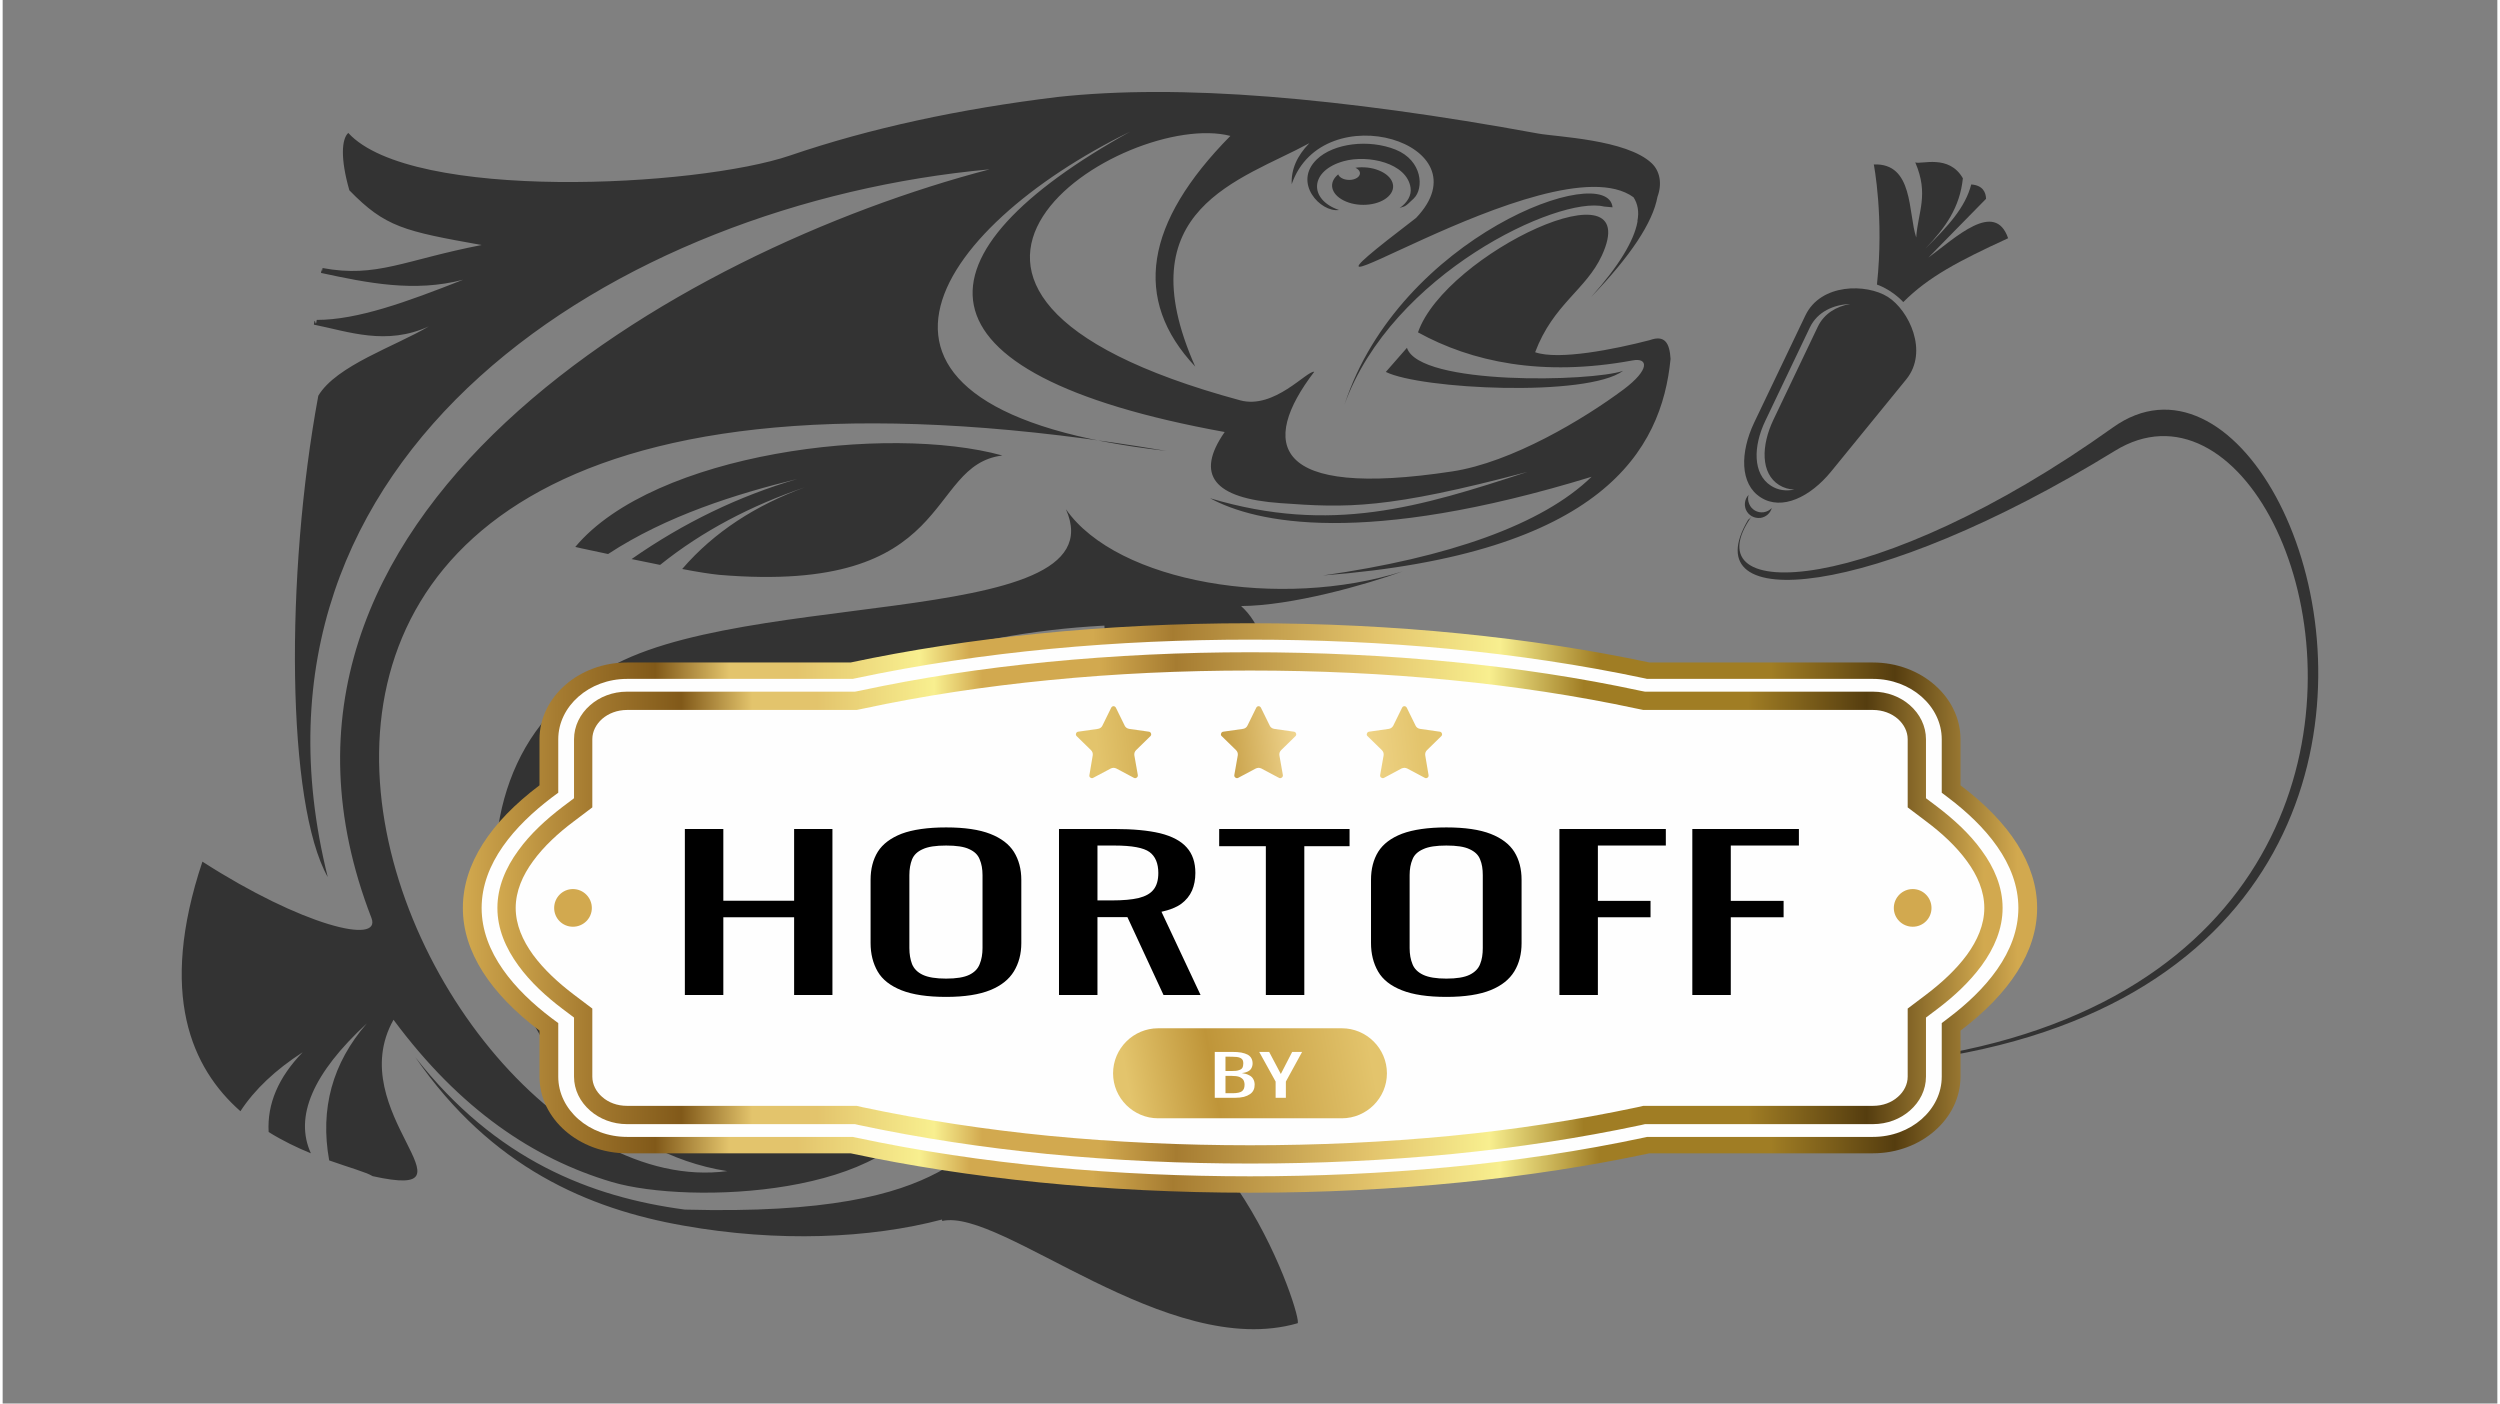 <?xml version="1.0" encoding="UTF-8"?>
<!DOCTYPE svg PUBLIC "-//W3C//DTD SVG 1.1//EN" "http://www.w3.org/Graphics/SVG/1.1/DTD/svg11.dtd">
<!-- Creator: CorelDRAW -->
<svg xmlns="http://www.w3.org/2000/svg" xml:space="preserve" width="114px" height="64px" version="1.1" style="shape-rendering:geometricPrecision; text-rendering:geometricPrecision; image-rendering:optimizeQuality; fill-rule:evenodd; clip-rule:evenodd"
viewBox="0 0 15.823 8.902"
 xmlns:xlink="http://www.w3.org/1999/xlink"
 xmlns:xodm="http://www.corel.com/coreldraw/odm/2003">
 <rect x="0" y="0" width="15.823" height="8.902" fill="#808080" stroke="none"/>
 <defs>
  <style type="text/css">
   <![CDATA[
    .fil0 {fill:none}
    .fil2 {fill:#FEFEFE}
    .fil1 {fill:#333333}
    .fil7 {fill:black;fill-rule:nonzero}
    .fil5 {fill:#D2A94F;fill-rule:nonzero}
    .fil8 {fill:white;fill-rule:nonzero}
    .fil6 {fill:url(#id0);fill-rule:nonzero}
    .fil3 {fill:url(#id1);fill-rule:nonzero}
    .fil9 {fill:url(#id2);fill-rule:nonzero}
    .fil4 {fill:url(#id3);fill-rule:nonzero}
   ]]>
  </style>
  <linearGradient id="id0" gradientUnits="userSpaceOnUse" x1="8.675" y1="6.672" x2="7.148" y2="6.943">
   <stop offset="0" style="stop-opacity:1; stop-color:#E3C46C"/>
   <stop offset="0.651" style="stop-opacity:1; stop-color:#BF9539"/>
   <stop offset="1" style="stop-opacity:1; stop-color:#E3C46C"/>
  </linearGradient>
  <linearGradient id="id1" gradientUnits="userSpaceOnUse" x1="2.919" y1="5.759" x2="12.904" y2="5.759">
   <stop offset="0" style="stop-opacity:1; stop-color:#D2A94F"/>
   <stop offset="0.059" style="stop-opacity:1; stop-color:#A67C31"/>
   <stop offset="0.122" style="stop-opacity:1; stop-color:#815919"/>
   <stop offset="0.169" style="stop-opacity:1; stop-color:#E3C46C"/>
   <stop offset="0.212" style="stop-opacity:1; stop-color:#E3C46C"/>
   <stop offset="0.29" style="stop-opacity:1; stop-color:#F8EF8F"/>
   <stop offset="0.322" style="stop-opacity:1; stop-color:#D2A94F"/>
   <stop offset="0.4" style="stop-opacity:1; stop-color:#D2A94F"/>
   <stop offset="0.451" style="stop-opacity:1; stop-color:#A67C31"/>
   <stop offset="0.58" style="stop-opacity:1; stop-color:#E3C46C"/>
   <stop offset="0.659" style="stop-opacity:1; stop-color:#F8EF8F"/>
   <stop offset="0.722" style="stop-opacity:1; stop-color:#A07D24"/>
   <stop offset="0.831" style="stop-opacity:1; stop-color:#A07D24"/>
   <stop offset="0.91" style="stop-opacity:1; stop-color:#553D0F"/>
   <stop offset="0.988" style="stop-opacity:1; stop-color:#D2A94F"/>
   <stop offset="1" style="stop-opacity:1; stop-color:#D2A94F"/>
  </linearGradient>
  <linearGradient id="id2" gradientUnits="userSpaceOnUse" x1="8.99" y1="4.599" x2="6.947" y2="4.816">
   <stop offset="0" style="stop-opacity:1; stop-color:#E3C46C"/>
   <stop offset="0.329" style="stop-opacity:1; stop-color:#FAE2A0"/>
   <stop offset="0.651" style="stop-opacity:1; stop-color:#BF9539"/>
   <stop offset="1" style="stop-opacity:1; stop-color:#E3C46C"/>
  </linearGradient>
  <linearGradient id="id3" gradientUnits="userSpaceOnUse" xlink:href="#id1" x1="3.138" y1="5.759" x2="12.685" y2="5.759">
  </linearGradient>
 </defs>
 <g id="Слой_x0020_1">
  <g id="_2100353914560">
   <polygon class="fil0" points="0,0 15.823,0 15.823,8.902 0,8.902 "/>
   <path class="fil1" d="M13.398 2.859c1.544,-0.949 3.077,5.724 -5.167,3.429 0,0 0.001,0 0,0 8.56,2.362 6.658,-4.651 5.154,-3.577 -1.504,1.075 -2.692,1.131 -2.291,0.563 -0.006,0.009 -0.014,0.017 -0.023,0.023 -0.359,0.605 0.783,0.511 2.327,-0.438z"/>
   <path class="fil1" d="M6.744 3.23c0.326,0.467 1.362,0.639 2.136,0.394 -0.24,0.087 -0.705,0.218 -1.025,0.22 0.241,0.216 0.252,0.742 -0.108,1.319 -0.007,-0.007 -0.038,-0.038 -0.084,-0.085 0.069,-0.201 0.108,-0.389 0.118,-0.566 -0.052,0.203 -0.114,0.368 -0.185,0.495 -0.023,-0.025 -0.048,-0.052 -0.073,-0.081 0.07,-0.098 0.124,-0.213 0.16,-0.343 -0.062,0.12 -0.129,0.219 -0.2,0.298 -0.216,-0.249 -0.486,-0.616 -0.495,-0.913 -1.9,0.099 -3.004,1.181 -2.974,1.429 0.015,0.116 0.267,0.135 0.606,0.094 0.195,-0.033 0.498,-0.109 0.317,0.145 -0.024,0.035 -0.041,0.078 -0.051,0.127 -0.171,0.007 -0.335,-0.02 -0.492,-0.081 0.165,0.137 0.325,0.215 0.482,0.234 0.002,0.047 0.008,0.096 0.016,0.144 -0.187,-0.031 -0.337,-0.097 -0.449,-0.199 0.111,0.138 0.27,0.247 0.479,0.326 0.027,0.097 0.064,0.186 0.104,0.256 0.234,0.41 -1.026,-0.165 -1.18,-0.677 1.237,2.842 1.903,-0.427 2.494,-0.894 0.013,-0.01 0.03,-0.02 0.046,-0.028 0.923,1.152 0.567,1.911 0.249,2.021 -0.124,0.042 0.068,0.041 0.151,0.034 0.968,-0.085 1.467,1.482 1.427,1.494 -0.824,0.238 -1.878,-0.732 -2.253,-0.649 -0.001,0 -0.002,-0.003 -0.002,-0.009 -0.46,0.121 -1.041,0.145 -1.638,0.039 -0.604,-0.106 -1.221,-0.369 -1.703,-1.069 0.51,0.653 1.115,0.888 1.71,0.967 1.807,0.049 1.737,-0.474 2.212,-0.619 -0.004,-0.071 -0.428,-0.133 -0.67,-0.065 -0.194,0.599 -1.51,0.655 -2.005,0.509 -0.498,-0.148 -0.963,-0.46 -1.385,-1.029 -0.329,0.585 0.587,1.151 -0.132,0.992 -0.043,-0.026 -0.147,-0.054 -0.276,-0.1 -0.059,-0.327 0.02,-0.617 0.239,-0.869 -0.343,0.317 -0.461,0.592 -0.355,0.824 -0.086,-0.035 -0.178,-0.079 -0.268,-0.135 -0.01,-0.179 0.062,-0.347 0.216,-0.506 -0.172,0.111 -0.304,0.235 -0.395,0.374 -0.31,-0.273 -0.522,-0.742 -0.241,-1.583 0.633,0.407 1.139,0.53 1.072,0.357 -0.993,-2.566 1.959,-4.236 3.921,-4.748 -2.352,0.215 -4.87,1.792 -4.198,4.489 -0.262,-0.465 -0.271,-1.914 -0.06,-3.053 0.114,-0.192 0.492,-0.315 0.701,-0.44 -0.27,0.124 -0.509,0.033 -0.729,-0.011 0.008,-0.068 0.01,0.036 0.018,-0.03 0.257,0 0.567,-0.112 0.929,-0.255 -0.31,0.082 -0.609,0.02 -0.902,-0.043 0.008,-0.063 0.001,0.029 0.01,-0.031 0.344,0.064 0.518,-0.051 1.009,-0.146 -0.492,-0.088 -0.611,-0.113 -0.839,-0.347 -0.058,-0.203 -0.049,-0.325 -0.007,-0.364 0.4,0.437 2.211,0.345 2.803,0.143 0.507,-0.173 1.073,-0.295 1.696,-0.371 0.387,-0.042 0.833,-0.042 1.34,-0.002 0.506,0.04 1.077,0.118 1.709,0.234 0.114,0.021 0.56,0.037 0.719,0.188 0.052,0.049 0.068,0.129 0.037,0.213 -0.03,0.164 -0.171,0.376 -0.421,0.636 0.175,-0.196 0.272,-0.356 0.294,-0.477 0,-0.002 0.001,-0.005 0,-0.007 0.011,-0.058 0.002,-0.107 -0.025,-0.149 -0.52,-0.378 -2.567,1.04 -1.379,0.131 0.449,-0.471 -0.591,-0.786 -0.789,-0.214 -0.004,-0.092 0.032,-0.178 0.112,-0.26 -0.434,0.236 -1.169,0.414 -0.724,1.417 -0.401,-0.427 -0.319,-0.913 0.223,-1.463 -0.665,-0.173 -2.527,0.976 0.062,1.677 0.217,0.059 0.424,-0.19 0.47,-0.181 -0.347,0.454 -0.274,0.807 0.875,0.632 0.377,-0.057 0.835,-0.332 1.087,-0.52 0.168,-0.126 0.157,-0.203 0.057,-0.184 -0.574,0.106 -1.022,0.009 -1.361,-0.178 0.174,-0.502 1.448,-1.098 1.166,-0.487 -0.1,0.217 -0.308,0.308 -0.423,0.613 0.149,0.052 0.501,-0.018 0.728,-0.077 0.094,-0.034 0.125,0.018 0.131,0.119 -0.056,0.579 -0.432,1.237 -2.205,1.374 0.798,-0.114 1.393,-0.323 1.704,-0.626 -1.444,0.443 -2.129,0.294 -2.42,0.136 0.77,0.23 1.331,0.056 2.013,-0.167 -0.894,0.237 -1.144,0.229 -1.567,0.198 -0.424,-0.03 -0.542,-0.18 -0.353,-0.451 -2.055,-0.373 -1.988,-1.134 -0.6,-1.905 -1.242,0.608 -2.063,1.766 0.23,2.025 -7.509,-1.274 -4.878,4.845 -2.785,4.568 -1.443,-0.227 -2.006,-2.409 -0.866,-3.115 0.759,-0.608 3.368,-0.289 3.014,-1.083zm-0.403 -0.341c-0.728,-0.201 -2.209,-0.018 -2.709,0.58 0,0 0.04,0.01 0.208,0.045 0.371,-0.243 0.812,-0.381 1.2,-0.476 -0.372,0.109 -0.722,0.278 -1.051,0.508l0.181 0.037c0.269,-0.216 0.579,-0.377 0.917,-0.492 -0.308,0.113 -0.573,0.281 -0.777,0.518 0.098,0.019 0.183,0.032 0.234,0.037 1.514,0.128 1.3,-0.695 1.797,-0.757zm2.448 -1.643c0.058,-0.055 0.03,-0.129 -0.06,-0.165 -0.046,-0.019 -0.1,-0.024 -0.149,-0.017 0.03,0.014 0.038,0.038 0.018,0.058 -0.021,0.02 -0.064,0.025 -0.096,0.012 -0.017,-0.007 -0.027,-0.017 -0.031,-0.028 -0.003,0.002 -0.006,0.005 -0.009,0.008 -0.057,0.055 -0.03,0.128 0.06,0.165 0.09,0.037 0.21,0.022 0.267,-0.033zm0.141 -0.055c0.007,0.047 -0.019,0.093 -0.07,0.129 0.035,-0.016 0.025,0.003 0.09,-0.061 0.066,-0.063 0.056,-0.241 -0.115,-0.31 -0.17,-0.068 -0.393,-0.041 -0.5,0.062 -0.153,0.148 0.024,0.338 0.141,0.321 -0.193,-0.066 -0.188,-0.25 0.031,-0.31 0.153,-0.042 0.4,0.011 0.423,0.169zm-0.023 1.015c0.078,0.241 1.175,0.215 1.371,0.146 -0.23,0.169 -1.284,0.117 -1.505,0.007l0.134 -0.153zm1.304 -0.891c-0.03,-0.3 -1.352,0.182 -1.7,1.251 0.299,-0.83 1.359,-1.326 1.646,-1.256l0.054 0.005z"/>
   <path class="fil2" d="M7.912 3.966c0.917,0 1.777,0.091 2.514,0.248l1.408 0c0.302,0 0.55,0.217 0.55,0.483l0 0.29c0.309,0.233 0.482,0.495 0.482,0.772 0,0.276 -0.173,0.538 -0.482,0.772l0 0.29c0,0.265 -0.248,0.483 -0.55,0.483l-1.408 0c-0.737,0.157 -1.597,0.247 -2.514,0.247 -0.918,0 -1.778,-0.09 -2.515,-0.247l-1.408 0c-0.303,0 -0.55,-0.218 -0.55,-0.483l0 -0.29c-0.309,-0.234 -0.482,-0.496 -0.482,-0.772 0,-0.277 0.173,-0.539 0.482,-0.772l0 -0.29c0,-0.266 0.247,-0.483 0.55,-0.483l1.408 0c0.737,-0.157 1.597,-0.248 2.515,-0.248z"/>
   <path class="fil3" d="M7.912 4.057c-0.836,0 -1.694,0.073 -2.506,0.246l-0.014 0.003 -1.432 0c-0.24,0 -0.436,0.173 -0.436,0.383l0 0.339 -0.042 0.031c-0.234,0.178 -0.444,0.416 -0.444,0.7 0,0.283 0.21,0.522 0.444,0.699l0.042 0.031 0 0.34c0,0.21 0.196,0.382 0.436,0.382l1.432 0 0.014 0.003c0.812,0.174 1.67,0.247 2.506,0.247 0.835,0 1.693,-0.073 2.505,-0.247l0.014 -0.003 1.432 0c0.24,0 0.436,-0.172 0.436,-0.382l0 -0.34 0.041 -0.031c0.235,-0.177 0.445,-0.416 0.445,-0.699 0,-0.284 -0.21,-0.522 -0.445,-0.7l-0.041 -0.031 0 -0.339c0,-0.21 -0.196,-0.383 -0.436,-0.383l-1.433 0 -0.013 -0.003c-0.813,-0.173 -1.67,-0.246 -2.505,-0.246zm0 -0.104c0.924,0 1.79,0.091 2.533,0.249l1.418 0c0.305,0 0.555,0.219 0.555,0.487l0 0.292c0.311,0.235 0.486,0.499 0.486,0.778 0,0.278 -0.175,0.542 -0.486,0.778l0 0.292c0,0.267 -0.25,0.486 -0.555,0.486l-1.418 0c-0.743,0.159 -1.609,0.25 -2.533,0.25 -0.925,0 -1.791,-0.091 -2.534,-0.25l-1.418 0c-0.305,0 -0.555,-0.219 -0.555,-0.486l0 -0.292c-0.312,-0.236 -0.486,-0.5 -0.486,-0.778 0,-0.279 0.174,-0.543 0.486,-0.778l0 -0.292c0,-0.268 0.25,-0.487 0.555,-0.487l1.418 0c0.743,-0.158 1.609,-0.249 2.534,-0.249l0 0z"/>
   <path class="fil4" d="M6.624 4.199c0.429,-0.042 0.861,-0.062 1.288,-0.062 0.426,0 0.858,0.02 1.287,0.062 0.403,0.039 0.802,0.099 1.192,0.183l0.026 0.005 1.446 0c0.091,0 0.174,0.033 0.234,0.086 0.063,0.055 0.102,0.132 0.102,0.216l0 0.374 0.073 0.055c0.102,0.078 0.204,0.17 0.28,0.276 0.08,0.109 0.133,0.232 0.133,0.365 0,0.133 -0.053,0.255 -0.133,0.365 -0.077,0.105 -0.178,0.198 -0.28,0.275l-0.073 0.055 0 0.375c0,0.084 -0.039,0.16 -0.102,0.215 -0.06,0.053 -0.143,0.086 -0.234,0.086l-1.446 0 -0.026 0.006c-0.39,0.083 -0.789,0.143 -1.191,0.183 -0.43,0.042 -0.862,0.061 -1.288,0.061 -0.427,0 -0.859,-0.019 -1.288,-0.061 -0.403,-0.04 -0.802,-0.1 -1.192,-0.183l-0.026 -0.006 -1.446 0c-0.091,0 -0.174,-0.033 -0.234,-0.086 -0.063,-0.055 -0.102,-0.131 -0.102,-0.215l0 -0.375 -0.073 -0.055c-0.102,-0.077 -0.204,-0.17 -0.28,-0.275 -0.08,-0.11 -0.133,-0.232 -0.133,-0.365 0,-0.133 0.053,-0.256 0.133,-0.365 0.076,-0.106 0.178,-0.198 0.28,-0.276l0.073 -0.055 0 -0.374c0,-0.084 0.039,-0.161 0.102,-0.216 0.06,-0.053 0.143,-0.086 0.234,-0.086l1.446 0 0.026 -0.005c0.39,-0.084 0.789,-0.144 1.192,-0.183zm1.288 0.054c-0.426,0 -0.854,0.019 -1.277,0.061 -0.397,0.039 -0.793,0.098 -1.179,0.181l-0.039 0.008 -1.457 0c-0.062,0 -0.118,0.022 -0.158,0.057 -0.038,0.034 -0.062,0.079 -0.062,0.129l0 0.432 -0.119 0.09c-0.095,0.071 -0.188,0.156 -0.257,0.251 -0.066,0.09 -0.11,0.19 -0.11,0.297 0,0.106 0.044,0.206 0.11,0.297 0.069,0.094 0.162,0.179 0.257,0.251l0.119 0.09 0 0.432c0,0.049 0.024,0.095 0.062,0.128 0.04,0.036 0.096,0.057 0.158,0.057l1.457 0 0.039 0.009c0.386,0.082 0.782,0.142 1.179,0.181 0.423,0.041 0.851,0.06 1.277,0.06 0.425,0 0.853,-0.019 1.276,-0.06 0.398,-0.039 0.793,-0.099 1.179,-0.181l0.039 -0.009 1.457 0c0.062,0 0.118,-0.021 0.158,-0.057 0.038,-0.033 0.062,-0.079 0.062,-0.128l0 -0.432 0.119 -0.09c0.095,-0.072 0.188,-0.157 0.257,-0.251 0.066,-0.091 0.11,-0.191 0.11,-0.297 0,-0.107 -0.044,-0.207 -0.11,-0.297 -0.069,-0.095 -0.162,-0.18 -0.257,-0.251l-0.119 -0.09 0 -0.432c0,-0.05 -0.024,-0.095 -0.062,-0.129 -0.04,-0.035 -0.096,-0.057 -0.158,-0.057l-1.457 0 -0.039 -0.008c-0.386,-0.083 -0.782,-0.142 -1.179,-0.181 -0.424,-0.042 -0.851,-0.061 -1.276,-0.061l0 0z"/>
   <path class="fil5" d="M12.115 5.639c-0.066,0 -0.12,0.054 -0.12,0.12 0,0.066 0.054,0.119 0.12,0.119 0.066,0 0.119,-0.053 0.119,-0.119 0,-0.066 -0.053,-0.12 -0.119,-0.12zm-8.498 0c0.066,0 0.12,0.054 0.12,0.12 0,0.066 -0.054,0.119 -0.12,0.119 -0.066,0 -0.119,-0.053 -0.119,-0.119 0,-0.066 0.053,-0.12 0.119,-0.12z"/>
   <path class="fil6" d="M7.329 6.522l1.165 0c0.157,0 0.286,0.128 0.286,0.286 0,0.157 -0.129,0.285 -0.286,0.285l-1.165 0c-0.157,0 -0.286,-0.128 -0.286,-0.285 0,-0.158 0.129,-0.286 0.286,-0.286z"/>
   <path class="fil7" d="M4.327 6.311l0 -1.053 0.244 0 0 0.455 0.449 0 0 -0.455 0.243 0 0 1.053 -0.243 0 0 -0.493 -0.449 0 0 0.493 -0.244 0zm1.657 0.012c-0.118,0 -0.212,-0.014 -0.283,-0.042 -0.07,-0.028 -0.121,-0.067 -0.151,-0.119 -0.03,-0.052 -0.045,-0.112 -0.045,-0.181l0 -0.4c0,-0.069 0.015,-0.129 0.046,-0.179 0.031,-0.049 0.082,-0.087 0.151,-0.114 0.07,-0.026 0.164,-0.04 0.282,-0.04 0.118,0 0.211,0.014 0.28,0.041 0.069,0.027 0.119,0.065 0.15,0.114 0.031,0.05 0.047,0.109 0.047,0.178l0 0.401c0,0.068 -0.016,0.128 -0.047,0.179 -0.031,0.051 -0.081,0.091 -0.15,0.119 -0.069,0.028 -0.162,0.043 -0.28,0.043zm0 -0.116c0.065,0 0.114,-0.008 0.147,-0.024 0.033,-0.016 0.055,-0.039 0.066,-0.068 0.012,-0.029 0.018,-0.063 0.018,-0.102l0 -0.462c0,-0.039 -0.006,-0.072 -0.018,-0.1 -0.011,-0.029 -0.033,-0.05 -0.066,-0.065 -0.033,-0.016 -0.082,-0.023 -0.147,-0.023 -0.065,0 -0.114,0.007 -0.148,0.023 -0.034,0.015 -0.056,0.036 -0.068,0.065 -0.011,0.028 -0.017,0.061 -0.017,0.1l0 0.462c0,0.039 0.006,0.073 0.017,0.102 0.012,0.029 0.034,0.052 0.068,0.068 0.034,0.016 0.083,0.024 0.148,0.024zm0.716 0.104l0 -1.053 0.352 0c0.116,0 0.213,0.009 0.289,0.027 0.076,0.019 0.133,0.049 0.169,0.09 0.037,0.041 0.055,0.095 0.055,0.162 0,0.041 -0.007,0.078 -0.021,0.111 -0.015,0.034 -0.038,0.062 -0.069,0.085 -0.032,0.023 -0.074,0.039 -0.125,0.05l0.248 0.528 -0.235 0 -0.229 -0.494 -0.19 0 0 0.494 -0.244 0zm0.244 -0.6l0.093 0c0.069,0 0.125,-0.005 0.168,-0.015 0.043,-0.011 0.075,-0.028 0.095,-0.054 0.02,-0.025 0.03,-0.06 0.03,-0.105 0,-0.061 -0.019,-0.106 -0.056,-0.133 -0.037,-0.027 -0.111,-0.041 -0.222,-0.041l-0.108 0 0 0.348zm1.068 0.6l0 -0.944 -0.296 0 0 -0.109 0.827 0 0 0.109 -0.287 0 0 0.944 -0.244 0zm1.145 0.012c-0.117,0 -0.212,-0.014 -0.282,-0.042 -0.071,-0.028 -0.121,-0.067 -0.151,-0.119 -0.03,-0.052 -0.045,-0.112 -0.045,-0.181l0 -0.4c0,-0.069 0.015,-0.129 0.046,-0.179 0.031,-0.049 0.081,-0.087 0.151,-0.114 0.07,-0.026 0.164,-0.04 0.281,-0.04 0.118,0 0.212,0.014 0.281,0.041 0.069,0.027 0.119,0.065 0.15,0.114 0.031,0.05 0.046,0.109 0.046,0.178l0 0.401c0,0.068 -0.015,0.128 -0.046,0.179 -0.031,0.051 -0.081,0.091 -0.15,0.119 -0.069,0.028 -0.163,0.043 -0.281,0.043zm0 -0.116c0.065,0 0.114,-0.008 0.147,-0.024 0.033,-0.016 0.056,-0.039 0.067,-0.068 0.012,-0.029 0.017,-0.063 0.017,-0.102l0 -0.462c0,-0.039 -0.005,-0.072 -0.017,-0.1 -0.011,-0.029 -0.034,-0.05 -0.067,-0.065 -0.033,-0.016 -0.082,-0.023 -0.147,-0.023 -0.064,0 -0.113,0.007 -0.147,0.023 -0.034,0.015 -0.057,0.036 -0.068,0.065 -0.012,0.028 -0.018,0.061 -0.018,0.1l0 0.462c0,0.039 0.006,0.073 0.018,0.102 0.011,0.029 0.034,0.052 0.068,0.068 0.034,0.016 0.083,0.024 0.147,0.024zm0.717 0.104l0 -1.053 0.675 0 0 0.105 -0.431 0 0 0.351 0.334 0 0 0.104 -0.334 0 0 0.493 -0.244 0zm0.843 0l0 -1.053 0.676 0 0 0.105 -0.432 0 0 0.351 0.335 0 0 0.104 -0.335 0 0 0.493 -0.244 0z"/>
   <path class="fil8" d="M7.688 6.963l0 -0.291 0.111 0c0.022,0 0.041,0.001 0.057,0.004 0.016,0.003 0.03,0.008 0.04,0.013 0.011,0.006 0.019,0.014 0.024,0.023 0.005,0.009 0.008,0.02 0.008,0.033 0,0.012 -0.003,0.022 -0.008,0.031 -0.005,0.009 -0.012,0.015 -0.022,0.02 -0.01,0.005 -0.023,0.009 -0.039,0.01 0.019,0.003 0.035,0.007 0.047,0.014 0.012,0.006 0.021,0.014 0.026,0.024 0.006,0.01 0.009,0.022 0.009,0.036 0,0.012 -0.002,0.024 -0.007,0.034 -0.005,0.01 -0.012,0.019 -0.023,0.026 -0.01,0.007 -0.023,0.013 -0.038,0.017 -0.016,0.004 -0.035,0.006 -0.056,0.006l-0.129 0zm0.068 -0.029l0.045 0c0.03,0 0.05,-0.005 0.06,-0.013 0.011,-0.009 0.016,-0.022 0.016,-0.041 0,-0.012 -0.003,-0.023 -0.008,-0.031 -0.006,-0.008 -0.014,-0.014 -0.026,-0.019 -0.012,-0.004 -0.028,-0.006 -0.047,-0.006l-0.04 0 0 0.11zm0 -0.141l0.04 0c0.019,0 0.034,-0.001 0.044,-0.005 0.011,-0.003 0.019,-0.008 0.023,-0.015 0.004,-0.007 0.006,-0.017 0.006,-0.028 0,-0.014 -0.003,-0.023 -0.01,-0.029 -0.006,-0.006 -0.017,-0.01 -0.031,-0.012 -0.015,-0.001 -0.033,-0.002 -0.056,-0.002l-0.016 0 0 0.091zm0.318 0.17l0 -0.103 -0.104 -0.188 0.063 0 0.074 0.14 0.072 -0.14 0.063 0 -0.103 0.188 0 0.103 -0.065 0z"/>
   <path class="fil9" d="M7.189 4.758l0.091 -0.089c0.004,-0.004 0.006,-0.01 0.004,-0.016 -0.002,-0.007 -0.007,-0.011 -0.013,-0.012l-0.126 -0.018c-0.012,-0.002 -0.023,-0.009 -0.028,-0.02l-0.056 -0.114c-0.003,-0.006 -0.009,-0.01 -0.015,-0.01 -0.006,0 -0.012,0.004 -0.015,0.01l-0.056 0.114c-0.005,0.011 -0.016,0.018 -0.028,0.02l-0.126 0.018c-0.006,0.001 -0.011,0.005 -0.013,0.012 -0.002,0.006 0,0.012 0.004,0.016l0.091 0.089c0.009,0.009 0.013,0.021 0.011,0.033l-0.021 0.125c-0.002,0.007 0.001,0.013 0.006,0.016 0.005,0.004 0.012,0.005 0.017,0.002l0.113 -0.06c0.005,-0.002 0.011,-0.004 0.017,-0.004 0.006,0 0.012,0.002 0.017,0.004l0.113 0.06c0.006,0.003 0.012,0.002 0.017,-0.002 0.005,-0.003 0.008,-0.009 0.007,-0.016l-0.022 -0.125c-0.002,-0.012 0.002,-0.024 0.011,-0.033zm0.92 0l0.091 -0.089c0.004,-0.004 0.006,-0.01 0.004,-0.016 -0.002,-0.007 -0.007,-0.011 -0.013,-0.012l-0.126 -0.018c-0.012,-0.002 -0.023,-0.009 -0.028,-0.02l-0.056 -0.114c-0.003,-0.006 -0.009,-0.01 -0.015,-0.01 -0.006,0 -0.012,0.004 -0.015,0.01l-0.056 0.114c-0.005,0.011 -0.016,0.018 -0.028,0.02l-0.126 0.018c-0.006,0.001 -0.011,0.005 -0.013,0.012 -0.002,0.006 -0.001,0.012 0.004,0.016l0.091 0.089c0.009,0.009 0.013,0.021 0.011,0.033l-0.022 0.125c-0.001,0.007 0.002,0.013 0.007,0.016 0.005,0.004 0.011,0.005 0.017,0.002l0.113 -0.06c0.005,-0.002 0.011,-0.004 0.017,-0.004 0.006,0 0.012,0.002 0.017,0.004l0.113 0.06c0.005,0.003 0.012,0.002 0.017,-0.002 0.005,-0.003 0.008,-0.009 0.007,-0.016l-0.022 -0.125c-0.002,-0.012 0.002,-0.024 0.011,-0.033zm0.925 0l0.091 -0.089c0.004,-0.004 0.006,-0.01 0.004,-0.016 -0.002,-0.007 -0.007,-0.011 -0.013,-0.012l-0.126 -0.018c-0.012,-0.002 -0.023,-0.009 -0.028,-0.02l-0.056 -0.114c-0.003,-0.006 -0.009,-0.01 -0.015,-0.01 -0.007,0 -0.012,0.004 -0.015,0.01l-0.056 0.114c-0.006,0.011 -0.016,0.018 -0.028,0.02l-0.126 0.018c-0.006,0.001 -0.011,0.005 -0.013,0.012 -0.002,0.006 -0.001,0.012 0.004,0.016l0.091 0.089c0.009,0.009 0.013,0.021 0.011,0.033l-0.022 0.125c-0.001,0.007 0.001,0.013 0.007,0.016 0.005,0.004 0.011,0.005 0.017,0.002l0.112 -0.06c0.006,-0.002 0.012,-0.004 0.018,-0.004 0.006,0 0.012,0.002 0.017,0.004l0.113 0.06c0.005,0.003 0.012,0.002 0.017,-0.002 0.005,-0.003 0.007,-0.009 0.006,-0.016l-0.021 -0.125c-0.002,-0.012 0.002,-0.024 0.011,-0.033z"/>
   <g>
    <path class="fil1" d="M11.957 1.883c0.134,0.085 0.26,0.347 0.117,0.523l-0.476 0.584c-0.132,0.162 -0.313,0.251 -0.447,0.165 -0.134,-0.085 -0.131,-0.286 -0.042,-0.474l0.325 -0.68c0.098,-0.205 0.388,-0.203 0.523,-0.118zm-0.593 1.222c-0.052,0.011 -0.103,0.005 -0.148,-0.024 -0.116,-0.074 -0.114,-0.249 -0.036,-0.412l0.282 -0.591c0.049,-0.103 0.154,-0.146 0.256,-0.15 -0.085,0.015 -0.164,0.059 -0.205,0.144l-0.282 0.591c-0.078,0.164 -0.081,0.339 0.036,0.413 0.03,0.019 0.063,0.028 0.097,0.029z"/>
    <path class="fil1" d="M12.72 1.511c-0.317,0.146 -0.505,0.245 -0.665,0.405 -0.078,-0.083 -0.167,-0.111 -0.167,-0.111 0.046,-0.427 -0.02,-0.762 -0.02,-0.762 0.253,-0.01 0.217,0.306 0.269,0.463 0.011,-0.161 0.082,-0.272 -0.006,-0.476 0.036,0.015 0.214,-0.054 0.302,0.101 -0.019,0.184 -0.11,0.313 -0.238,0.446 0.148,-0.146 0.254,-0.263 0.291,-0.407 0.075,0.005 0.093,0.052 0.094,0.091 -0.107,0.109 -0.229,0.233 -0.366,0.373 0.172,-0.126 0.422,-0.367 0.506,-0.123z"/>
    <path class="fil1" d="M11.169 3.249c-0.039,0.005 -0.076,-0.016 -0.091,-0.052 -0.008,-0.019 -0.01,-0.039 -0.004,-0.058 -0.024,0.025 -0.03,0.062 -0.017,0.094 0.008,0.018 0.021,0.032 0.037,0.041 0.016,0.009 0.035,0.013 0.055,0.011 0.035,-0.005 0.063,-0.03 0.072,-0.063 -0.013,0.014 -0.031,0.024 -0.052,0.027z"/>
   </g>
  </g>
 </g>
</svg>
